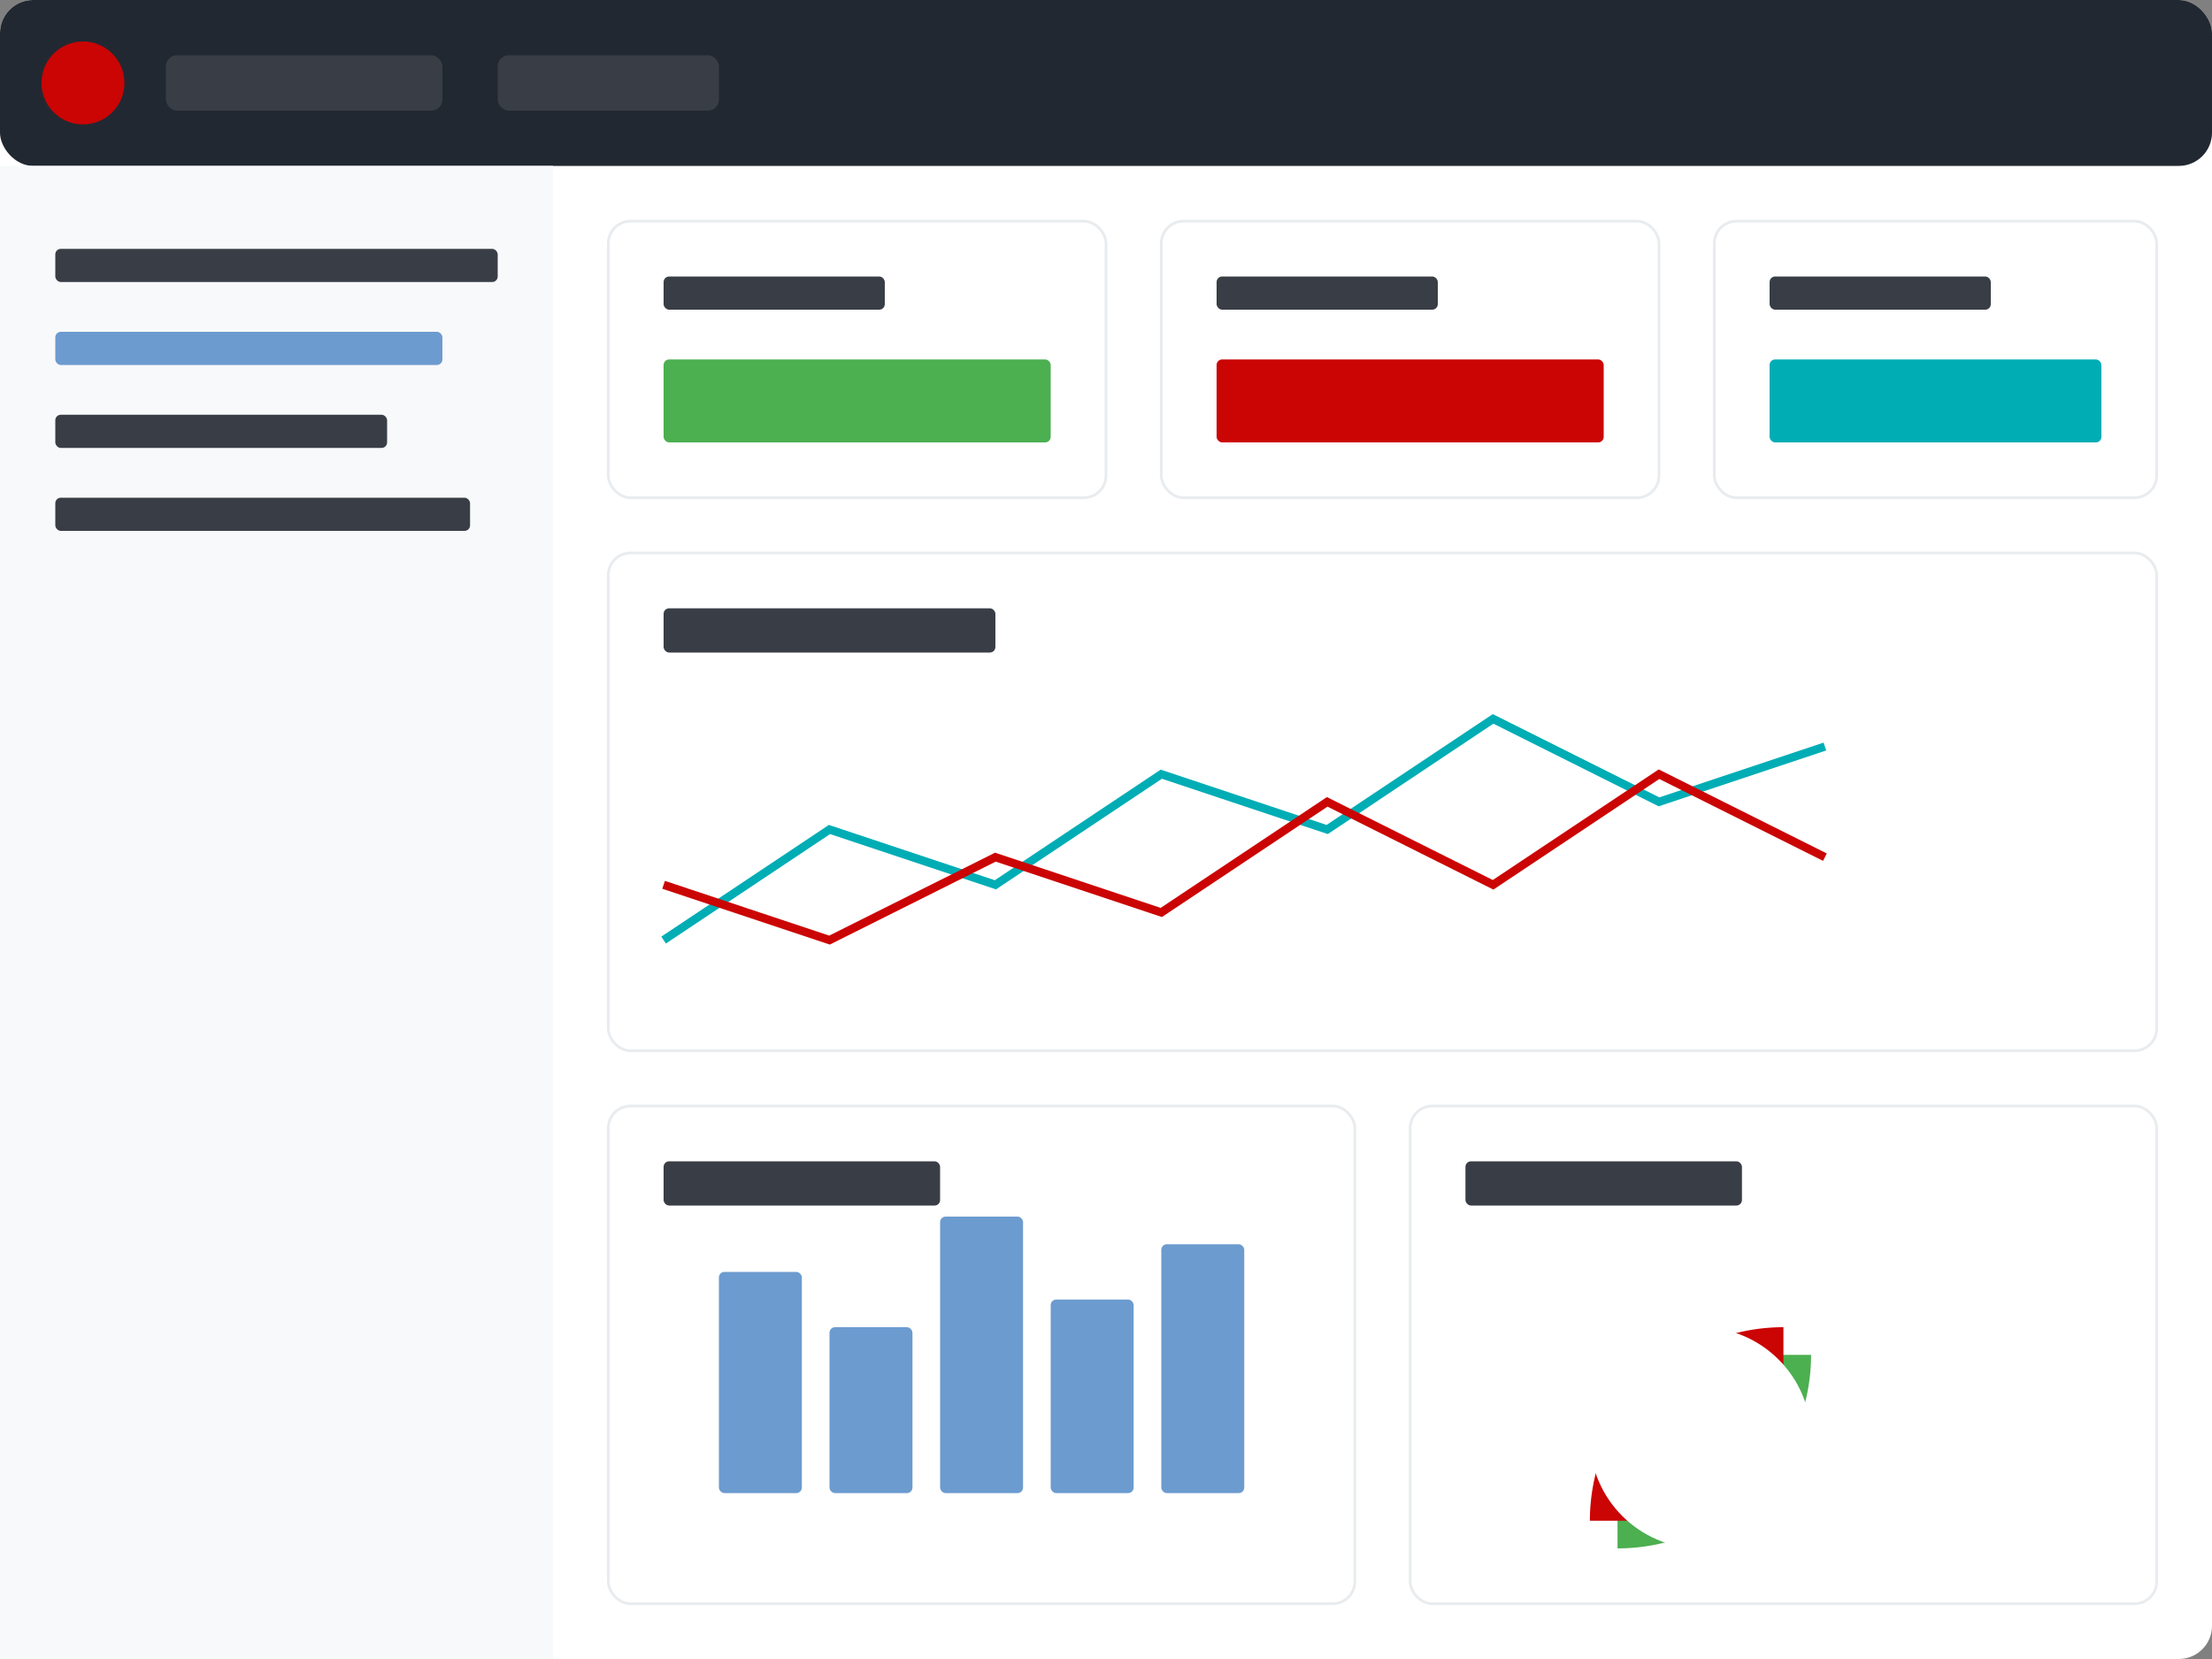<svg width="800" height="600" viewBox="0 0 800 600" fill="none" xmlns="http://www.w3.org/2000/svg">
    <rect x="0" y="0" width="800" height="600" fill="#808080" stroke="none"/>
    <!-- Background -->
    <rect width="800" height="600" rx="12" fill="#FFFFFF"/>
    
    <!-- Top Navigation Bar -->
    <rect x="0" y="0" width="800" height="60" rx="12" fill="#222831"/>
    <circle cx="30" cy="30" r="15" fill="#CB0404"/>
    <rect x="60" y="20" width="100" height="20" rx="4" fill="#393E46"/>
    <rect x="180" y="20" width="80" height="20" rx="4" fill="#393E46"/>
    
    <!-- Sidebar -->
    <rect x="0" y="60" width="200" height="540" fill="#F8F9FA"/>
    <rect x="20" y="90" width="160" height="12" rx="2" fill="#393E46"/>
    <rect x="20" y="120" width="140" height="12" rx="2" fill="#6C9BCF"/>
    <rect x="20" y="150" width="120" height="12" rx="2" fill="#393E46"/>
    <rect x="20" y="180" width="150" height="12" rx="2" fill="#393E46"/>
    
    <!-- Main Content Area -->
    <!-- Stats Cards -->
    <rect x="220" y="80" width="180" height="100" rx="8" fill="#FFFFFF" stroke="#E9ECEF"/>
    <rect x="240" y="100" width="80" height="12" rx="2" fill="#393E46"/>
    <rect x="240" y="130" width="140" height="30" rx="2" fill="#4CAF50"/>
    
    <rect x="420" y="80" width="180" height="100" rx="8" fill="#FFFFFF" stroke="#E9ECEF"/>
    <rect x="440" y="100" width="80" height="12" rx="2" fill="#393E46"/>
    <rect x="440" y="130" width="140" height="30" rx="2" fill="#CB0404"/>
    
    <rect x="620" y="80" width="160" height="100" rx="8" fill="#FFFFFF" stroke="#E9ECEF"/>
    <rect x="640" y="100" width="80" height="12" rx="2" fill="#393E46"/>
    <rect x="640" y="130" width="120" height="30" rx="2" fill="#00ADB5"/>
    
    <!-- Line Chart -->
    <rect x="220" y="200" width="560" height="180" rx="8" fill="#FFFFFF" stroke="#E9ECEF"/>
    <rect x="240" y="220" width="120" height="16" rx="2" fill="#393E46"/>
    <!-- Chart Lines -->
    <path d="M240 340 L300 300 L360 320 L420 280 L480 300 L540 260 L600 290 L660 270" 
          stroke="#00ADB5" stroke-width="3" fill="none"/>
    <path d="M240 320 L300 340 L360 310 L420 330 L480 290 L540 320 L600 280 L660 310" 
          stroke="#CB0404" stroke-width="3" fill="none"/>
          
    <!-- Bar Chart -->
    <rect x="220" y="400" width="270" height="180" rx="8" fill="#FFFFFF" stroke="#E9ECEF"/>
    <rect x="240" y="420" width="100" height="16" rx="2" fill="#393E46"/>
    <!-- Bars -->
    <rect x="260" y="460" width="30" height="80" rx="2" fill="#6C9BCF"/>
    <rect x="300" y="480" width="30" height="60" rx="2" fill="#6C9BCF"/>
    <rect x="340" y="440" width="30" height="100" rx="2" fill="#6C9BCF"/>
    <rect x="380" y="470" width="30" height="70" rx="2" fill="#6C9BCF"/>
    <rect x="420" y="450" width="30" height="90" rx="2" fill="#6C9BCF"/>
    
    <!-- Donut Chart -->
    <rect x="510" y="400" width="270" height="180" rx="8" fill="#FFFFFF" stroke="#E9ECEF"/>
    <rect x="530" y="420" width="100" height="16" rx="2" fill="#393E46"/>
    <!-- Circle segments -->
    <path d="M645 490 A60 60 0 0 1 585 550" stroke="#4CAF50" stroke-width="20" fill="none"/>
    <path d="M585 550 A60 60 0 0 1 645 490" stroke="#CB0404" stroke-width="20" fill="none"/>
    <circle cx="615" cy="520" r="40" fill="#FFFFFF"/>
</svg>
